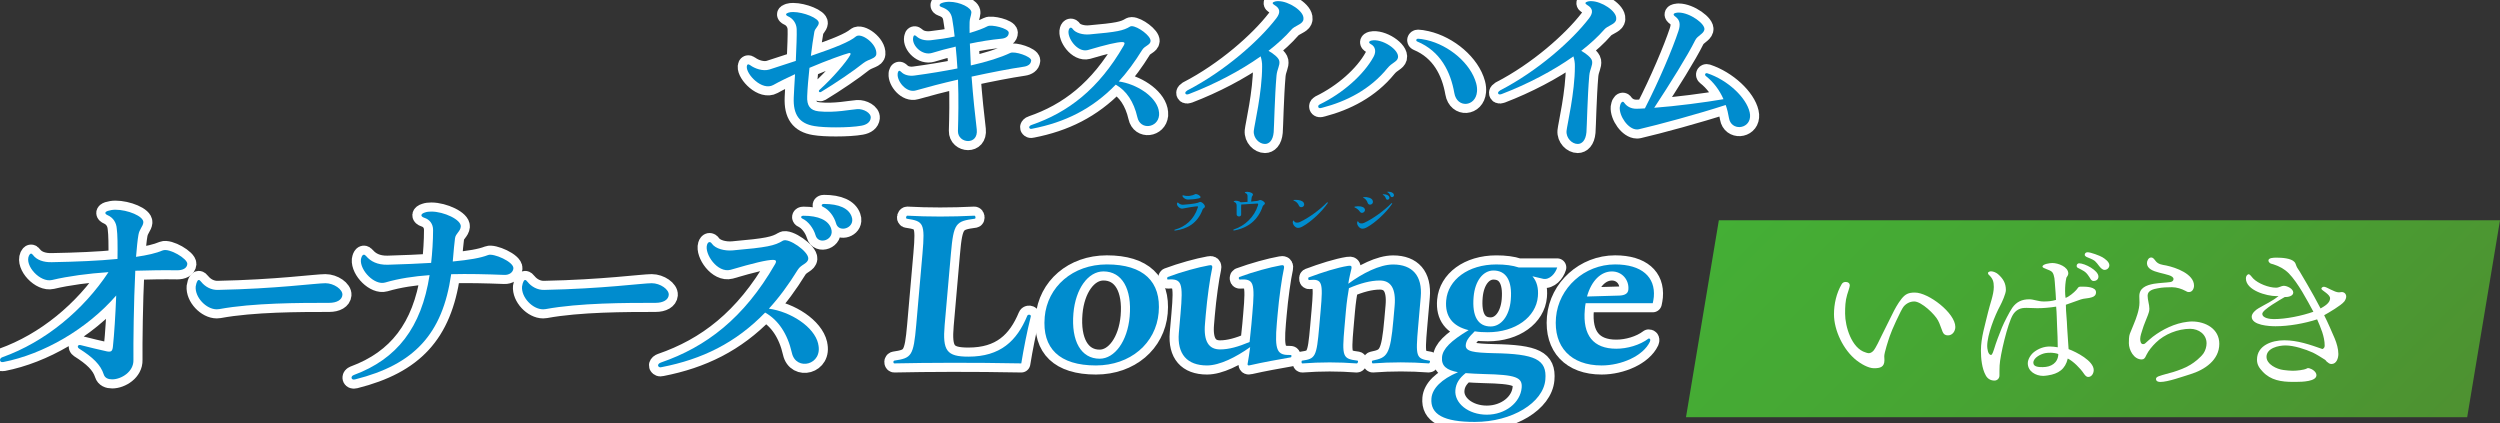 <?xml version="1.0" encoding="UTF-8"?>
<svg id="_レイヤー_1" data-name="レイヤー_1" xmlns="http://www.w3.org/2000/svg" xmlns:xlink="http://www.w3.org/1999/xlink" version="1.1" viewBox="0 0 780 132">
  <rect x="0" y="0" width="780" height="132" fill="#333333" stroke="none"/>
  <!-- Generator: Adobe Illustrator 29.7.1, SVG Export Plug-In . SVG Version: 2.1.1 Build 8)  -->
  <defs>
    <style>
      .st0 {
        fill: #008cce;
      }

      .st1 {
        fill: #fff;
      }

      .st2 {
        fill: none;
        stroke: #fff;
        stroke-linecap: round;
        stroke-linejoin: round;
        stroke-width: 5.67px;
      }

      .st3 {
        fill: url(#_名称未設定グラデーション_67);
      }
    </style>
    <linearGradient id="_名称未設定グラデーション_67" data-name="名称未設定グラデーション 67" x1="579.29" y1="25.71" x2="726.75" y2="173.17" gradientUnits="userSpaceOnUse">
      <stop offset="0" stop-color="#44af35"/>
      <stop offset=".44" stop-color="#47a433"/>
      <stop offset="1" stop-color="#4e9131"/>
    </linearGradient>
  </defs>
  <polygon class="st3" points="769.76 130.16 526.03 130.16 536.28 68.72 780 68.72 769.76 130.16"/>
  <g>
    <g>
      <path class="st2" d="M271.67,36.77c-.12,1.34-1.27,2.16-2.92,2.45-1.89.35-4.91.52-7.92.52-2.58,0-5.1-.12-6.75-.41-4.68-.76-6.66-3.55-6.43-8.91.09-1.69.2-4.37.4-7.28-2.38,1.11-4.7,2.21-6.79,3.38-3.47,1.92-8.48-3.32-8.26-5.77.06-.7.44-.87,1.06-.41,1.41,1.05,3.97,1.98,6.01,1.34l8.22-2.68c.18-4.14.35-8.16.27-9.96-.08-1.81-1.21-3.32-2.72-3.96-.86-.41-.76-.87.22-1.16.37-.12.86-.17,1.4-.17,3.18,0,8.12,1.92,7.99,3.44-.09,1.05-1.16,1.63-1.38,2.74-.36,2.1-.77,4.72-1.08,7.51,7.68-2.62,12.16-4.43,14.05-6.06,1.62-1.34,6.65,2.27,6.37,5.47-.13,1.52-2.29,1.46-4.09,2.86-2.78,2.27-8.72,6.29-13.16,8.97-.51.29-.94-.23-.48-.64,4.1-3.67,8.46-8.8,9.6-10.9.22-.47.06-.7-.43-.58-1.41.35-6.56,2.16-12.3,4.6-.34,3.2-.62,6.35-.71,8.86-.14,2.91.87,4.43,3.61,4.72,4.94.52,10.08-.58,12.02-.7,1.93-.12,4.34,1.17,4.2,2.74Z"/>
      <path class="st2" d="M321.7,19.01c-.09.99-.98,1.63-2.32,1.81-4.38.64-10.31,1.8-16.25,3.09.47,6.29,1.1,12.18,1.62,16.49.26,2.51-1.16,3.61-2.72,3.61s-3.2-1.16-3.15-3.15c.12-4.14.25-9.73.02-16.02-4.84,1.11-9.51,2.33-13.15,3.38-2.96.87-5.88-2.85-5.68-5.12l.03-.35c.19-.76.56-.87,1.1-.29.88.93,2.47,1.34,4.11,1.11,4.8-.64,9.32-1.4,13.41-2.21-.11-2.22-.33-4.49-.55-6.82-2.76.64-5.28,1.34-7.38,1.98-3.08.93-6.34-2.33-5.89-4.78.13-.81.5-.93,1.11-.35,1,.93,2.59,1.34,4.41,1.16,2.55-.29,5.1-.64,7.43-1.16-.2-1.87-.45-3.73-.77-5.59-.36-2.04-1.54-2.97-3.35-3.61-.81-.29-.76-.87.05-1.22.75-.29,1.54-.41,2.38-.41,3.3,0,7.05,1.86,6.91,3.38-.09,1.05-.52,1.8-.55,2.91-.04,1.11-.02,2.27,0,3.44,2.34-.7,4.27-1.4,5.59-2.1,1.2-.64,6.55.64,6.62,1.98.02,1.17-.94,1.81-2.39,1.92-3.03.29-6.44.82-9.74,1.52l.3,6.81c5.15-1.16,9.35-2.5,12.3-3.9,1.32-.64,6.52,1.05,6.53,2.33l-.02.17Z"/>
      <path class="st2" d="M361.63,35.96c-.35,3.96-5.88,4.78-6.78.58-1.09-4.78-3.42-8.27-6.74-10.13-7.4,7.63-15.87,11.77-26.07,13.75-.19.06-.25.06-.37.06-.24,0-.58-.23-.56-.47v-.12c.03-.18.3-.52.73-.64,11.34-3.9,20.92-11.13,28.79-24.82.43-.76.21-1.05-.51-1.05-1.56,0-5,.81-10.73,2.5-3.32.87-6.62-4.02-5.94-6.29.26-.87.86-.87,1.23-.29.91,1.28,3.2,1.87,5.26,1.69,8.66-.76,10.55-1.17,12.65-2.45.13-.06.31-.12.49-.12,1.86,0,6.04,3.03,5.9,4.66-.11,1.28-1.8,1.4-2.65,2.8-2.31,3.73-4.7,6.99-7.28,9.79,5.46.76,11.44,4.54,12.44,8.86.12.64.2,1.16.15,1.69Z"/>
      <path class="st2" d="M398.87.36c3.18,0,8.02,3.09,7.81,5.48v.12c-.02.17-.04.35-.12.52-.53,1.22-2.66,1.57-3.67,2.8-1.87,2.15-4.29,4.37-7.12,6.58,1.43.81,3.18,2.1,3.38,3.2.24,1.4-.69,2.45-.88,4.54-.57,6.53-.74,15.96-.88,17.65-.23,2.62-1.46,3.67-2.72,3.67-1.8,0-3.68-1.86-3.49-4.08.15-1.69,2.62-12.06,2.6-20.1.04-1.11-.17-2.21-.45-3.15-6.34,4.49-14.34,8.68-22.42,11.77-.75.29-1.14,0-1.1-.41.02-.23.29-.52.67-.76,11.64-6,22.38-15.49,27.74-22.49,1.42-1.86,1.12-3.15-.6-4.13-.8-.47-.7-.87.22-1.11.31-.06.67-.12,1.03-.12Z"/>
      <path class="st2" d="M411.28,33.16c.02-.23.16-.41.47-.58,7.21-3.49,13.73-9.26,16.8-14.85.93-1.69.52-3.26-.86-3.96-.74-.41-.7-.87.16-1.11,3.25-.76,8.94,2.91,8.3,5.42-.35,1.28-1.8,1.4-3.28,3.2-5.45,6.7-12.86,10.37-20.18,12.29-.61.17-.73.17-.86.17-.36,0-.58-.23-.55-.58ZM442.18,12.95c-.52-.23-.34-.87.26-.87.48,0,1.67.17,2.67.41,7.06,1.63,13.78,7.34,15.46,13.51.27.99.32,1.87.25,2.62-.41,4.72-6.23,5.24-7.07.41-1.16-6.64-4.32-13.05-11.57-16.08Z"/>
      <path class="st2" d="M496.45.36c3.18,0,8.02,3.09,7.81,5.48v.12c-.02.17-.04.35-.12.52-.53,1.22-2.66,1.57-3.67,2.8-1.87,2.15-4.29,4.37-7.12,6.58,1.43.81,3.18,2.1,3.38,3.2.24,1.4-.69,2.45-.88,4.54-.57,6.53-.74,15.96-.88,17.65-.23,2.62-1.46,3.67-2.72,3.67-1.8,0-3.68-1.86-3.49-4.08.15-1.69,2.62-12.06,2.6-20.1.04-1.11-.17-2.21-.45-3.15-6.34,4.49-14.34,8.68-22.42,11.77-.74.29-1.14,0-1.1-.41.02-.23.29-.52.67-.76,11.64-6,22.38-15.49,27.74-22.49,1.42-1.86,1.12-3.15-.6-4.13-.8-.47-.7-.87.22-1.11.31-.06.67-.12,1.03-.12Z"/>
      <path class="st2" d="M505.38,33.4c.04-.41.2-.87.27-1.05.37-.76.85-.76,1.16-.23.64.93,1.94,1.87,3.87,1.81.78,0,1.63-.06,2.53-.12,4.34-8.45,8.66-18.64,10.46-24.12.65-1.98.54-3.38-.93-4.49-.85-.58-.75-1.05.34-1.22.19-.06.43-.06.67-.06,3.48,0,8.52,3.61,8,5.42-.36,1.34-2.14,1.75-2.87,3.26-2.27,4.6-7.86,13.57-12.77,21.03,6.96-.52,15.83-1.69,21.62-2.68-1.25-2.85-3.08-5.3-5.5-7.22-.51-.41-.15-1.05.44-.87,6.36,2.1,12.19,7.57,13.23,12.18.13.52.15,1.05.11,1.51-.34,3.84-5.9,4.31-6.57.29-.24-1.4-.54-2.74-1.02-4.08-8.6,2.8-20.84,6.12-27.1,7.57-.25.06-.37.06-.61.06-2.7,0-5.58-4.19-5.34-6.99Z"/>
    </g>
    <g>
      <path class="st0" d="M271.67,36.77c-.12,1.34-1.27,2.16-2.92,2.45-1.89.35-4.91.52-7.92.52-2.58,0-5.1-.12-6.75-.41-4.68-.76-6.66-3.55-6.43-8.91.09-1.69.2-4.37.4-7.28-2.38,1.11-4.7,2.21-6.79,3.38-3.47,1.92-8.48-3.32-8.26-5.77.06-.7.44-.87,1.06-.41,1.41,1.05,3.97,1.98,6.01,1.34l8.22-2.68c.18-4.14.35-8.16.27-9.96-.08-1.81-1.21-3.32-2.72-3.96-.86-.41-.76-.87.22-1.16.37-.12.86-.17,1.4-.17,3.18,0,8.12,1.92,7.99,3.44-.09,1.05-1.16,1.63-1.38,2.74-.36,2.1-.77,4.72-1.08,7.51,7.68-2.62,12.16-4.43,14.05-6.06,1.62-1.34,6.65,2.27,6.37,5.47-.13,1.52-2.29,1.46-4.09,2.86-2.78,2.27-8.72,6.29-13.16,8.97-.51.29-.94-.23-.48-.64,4.1-3.67,8.46-8.8,9.6-10.9.22-.47.06-.7-.43-.58-1.41.35-6.56,2.16-12.3,4.6-.34,3.2-.62,6.35-.71,8.86-.14,2.91.87,4.43,3.61,4.72,4.94.52,10.08-.58,12.02-.7,1.93-.12,4.34,1.17,4.2,2.74Z"/>
      <path class="st0" d="M321.7,19.01c-.09.99-.98,1.63-2.32,1.81-4.38.64-10.31,1.8-16.25,3.09.47,6.29,1.1,12.18,1.62,16.49.26,2.51-1.16,3.61-2.72,3.61s-3.2-1.16-3.15-3.15c.12-4.14.25-9.73.02-16.02-4.84,1.11-9.51,2.33-13.15,3.38-2.96.87-5.88-2.85-5.68-5.12l.03-.35c.19-.76.56-.87,1.1-.29.88.93,2.47,1.34,4.11,1.11,4.8-.64,9.32-1.4,13.41-2.21-.11-2.22-.33-4.49-.55-6.82-2.76.64-5.28,1.34-7.38,1.98-3.08.93-6.34-2.33-5.89-4.78.13-.81.5-.93,1.11-.35,1,.93,2.59,1.34,4.41,1.16,2.55-.29,5.1-.64,7.43-1.16-.2-1.87-.45-3.73-.77-5.59-.36-2.04-1.54-2.97-3.35-3.61-.81-.29-.76-.87.05-1.22.75-.29,1.54-.41,2.38-.41,3.3,0,7.05,1.86,6.91,3.38-.09,1.05-.52,1.8-.55,2.91-.04,1.11-.02,2.27,0,3.44,2.34-.7,4.27-1.4,5.59-2.1,1.2-.64,6.55.64,6.62,1.98.02,1.17-.94,1.81-2.39,1.92-3.03.29-6.44.82-9.74,1.52l.3,6.81c5.15-1.16,9.35-2.5,12.3-3.9,1.32-.64,6.52,1.05,6.53,2.33l-.02.17Z"/>
      <path class="st0" d="M361.63,35.96c-.35,3.96-5.88,4.78-6.78.58-1.09-4.78-3.42-8.27-6.74-10.13-7.4,7.63-15.87,11.77-26.07,13.75-.19.06-.25.06-.37.06-.24,0-.58-.23-.56-.47v-.12c.03-.18.3-.52.73-.64,11.34-3.9,20.92-11.13,28.79-24.82.43-.76.21-1.05-.51-1.05-1.56,0-5,.81-10.73,2.5-3.32.87-6.62-4.02-5.94-6.29.26-.87.86-.87,1.23-.29.91,1.28,3.2,1.87,5.26,1.69,8.66-.76,10.55-1.17,12.65-2.45.13-.06.31-.12.49-.12,1.86,0,6.04,3.03,5.9,4.66-.11,1.28-1.8,1.4-2.65,2.8-2.31,3.73-4.7,6.99-7.28,9.79,5.46.76,11.44,4.54,12.44,8.86.12.64.2,1.16.15,1.69Z"/>
      <path class="st0" d="M398.87.36c3.18,0,8.02,3.09,7.81,5.48v.12c-.02.17-.04.35-.12.52-.53,1.22-2.66,1.57-3.67,2.8-1.87,2.15-4.29,4.37-7.12,6.58,1.43.81,3.18,2.1,3.38,3.2.24,1.4-.69,2.45-.88,4.54-.57,6.53-.74,15.96-.88,17.65-.23,2.62-1.46,3.67-2.72,3.67-1.8,0-3.68-1.86-3.49-4.08.15-1.69,2.62-12.06,2.6-20.1.04-1.11-.17-2.21-.45-3.15-6.34,4.49-14.34,8.68-22.42,11.77-.75.29-1.14,0-1.1-.41.02-.23.29-.52.67-.76,11.64-6,22.38-15.49,27.74-22.49,1.42-1.86,1.12-3.15-.6-4.13-.8-.47-.7-.87.22-1.11.31-.06.67-.12,1.03-.12Z"/>
      <path class="st0" d="M411.28,33.16c.02-.23.16-.41.47-.58,7.21-3.49,13.73-9.26,16.8-14.85.93-1.69.52-3.26-.86-3.96-.74-.41-.7-.87.16-1.11,3.25-.76,8.94,2.91,8.3,5.42-.35,1.28-1.8,1.4-3.28,3.2-5.45,6.7-12.86,10.37-20.18,12.29-.61.17-.73.17-.86.17-.36,0-.58-.23-.55-.58ZM442.18,12.95c-.52-.23-.34-.87.26-.87.48,0,1.67.17,2.67.41,7.06,1.63,13.78,7.34,15.46,13.51.27.99.32,1.87.25,2.62-.41,4.72-6.23,5.24-7.07.41-1.16-6.64-4.32-13.05-11.57-16.08Z"/>
      <path class="st0" d="M496.45.36c3.18,0,8.02,3.09,7.81,5.48v.12c-.02.17-.04.35-.12.52-.53,1.22-2.66,1.57-3.67,2.8-1.87,2.15-4.29,4.37-7.12,6.58,1.43.81,3.18,2.1,3.38,3.2.24,1.4-.69,2.45-.88,4.54-.57,6.53-.74,15.96-.88,17.65-.23,2.62-1.46,3.67-2.72,3.67-1.8,0-3.68-1.86-3.49-4.08.15-1.69,2.62-12.06,2.6-20.1.04-1.11-.17-2.21-.45-3.15-6.34,4.49-14.34,8.68-22.42,11.77-.74.29-1.14,0-1.1-.41.02-.23.29-.52.67-.76,11.64-6,22.38-15.49,27.74-22.49,1.42-1.86,1.12-3.15-.6-4.13-.8-.47-.7-.87.22-1.11.31-.06.67-.12,1.03-.12Z"/>
      <path class="st0" d="M505.38,33.4c.04-.41.2-.87.27-1.05.37-.76.85-.76,1.16-.23.64.93,1.94,1.87,3.87,1.81.78,0,1.63-.06,2.53-.12,4.34-8.45,8.66-18.64,10.46-24.12.65-1.98.54-3.38-.93-4.49-.85-.58-.75-1.05.34-1.22.19-.06.43-.06.67-.06,3.48,0,8.52,3.61,8,5.42-.36,1.34-2.14,1.75-2.87,3.26-2.27,4.6-7.86,13.57-12.77,21.03,6.96-.52,15.83-1.69,21.62-2.68-1.25-2.85-3.08-5.3-5.5-7.22-.51-.41-.15-1.05.44-.87,6.36,2.1,12.19,7.57,13.23,12.18.13.52.15,1.05.11,1.51-.34,3.84-5.9,4.31-6.57.29-.24-1.4-.54-2.74-1.02-4.08-8.6,2.8-20.84,6.12-27.1,7.57-.25.06-.37.06-.61.06-2.7,0-5.58-4.19-5.34-6.99Z"/>
    </g>
  </g>
  <g>
    <g>
      <path class="st2" d="M58.44,82.38c-.12,1.37-1.51,1.95-3.14,1.95-4.23-.07-8.62,0-13.09.14-.49,9.88-.63,22.5-.58,27.83.13,3.68-3.8,6.06-6.63,6.06-1.26,0-2.27-.43-2.62-1.51-.99-3.1-3.47-5.41-7.69-8.08-.77-.51-.4-1.37.54-1.08,2.25.58,6.11,1.52,8.16,1.95,1.25.22,1.71,0,1.85-1.59.4-3.75.78-9.73,1.02-15.86-9.09,10.46-22.64,18.32-35.27,20.77-.68.14-1.02-.22-.98-.72.03-.29.28-.65.74-.79,13.35-4.76,25.3-14.71,33.1-26.54-6.36.43-12.45,1.23-17.61,2.45-3.72.87-8.6-4.47-7.22-7.57.37-.79.82-.87,1.28-.22,1.13,1.51,3.22,2.31,5.9,2.23,7.6-.14,14.61-.43,20.46-1.01.07-4.25.01-7.79-.22-9.37-.12-2.02-1.18-3.53-2.82-4.26-1-.43-1.03-1.01.05-1.37.69-.21,1.52-.36,2.33-.36,3.79,0,8.89,2.02,8.72,3.97-.11,1.3-1.22,2.02-1.53,3.89-.29,1.59-.5,4.04-.75,6.85,3.54-.51,6.35-1.16,8.35-2.02,2-.79,7.8,2.6,7.65,4.25Z"/>
      <path class="st2" d="M68.4,96.44c-.45.07-.64.07-.76.07-3.29,0-6.88-3.75-6.58-7.14.02-.22.13-.72.21-.94.25-.72.47-1.08.73-1.08s.49.22.77.58c1.19,1.51,3.12,2.59,5.21,2.52,18.23-.36,30.7-2.09,33.55-2.09,2.65,0,5.45,1.95,5.3,3.68-.13,1.51-1.73,2.45-4.13,2.45-9.23,0-23.7,0-34.29,1.95Z"/>
      <path class="st2" d="M110.42,116.99c13.44-4.98,21.06-14.78,23.61-31.15-4.86.36-9.45,1.01-13.88,2.31-3.28.94-7.85-3.75-7.55-7.14.03-.29.13-.58.23-.86.37-.87.89-.87,1.43-.22,1.35,1.59,3.48,2.74,6.68,2.67,5.29-.14,9.77-.36,13.58-.58.34-3.03.61-6.99.6-10.24.02-1.95-1.12-3.32-2.71-3.82-1.3-.43-1.23-1.23.15-1.66.61-.22,1.29-.29,2.03-.29,3.87,0,9.37,2.52,9.18,4.69-.13,1.51-1.6,2.16-1.8,3.61-.21,1.51-.4,3.68-.71,7.28,5.17-.51,8.64-1.08,11.03-2.02,1.62-.65,8.07,2.09,7.89,4.18-.11,1.23-1.3,2.09-2.85,2.02-5.7-.22-11.27-.36-16.56-.22-2.68,18.75-11.61,28.2-29.93,32.81-.3.07-.38.07-.45.07-.89,0-1.02-1.08.05-1.44Z"/>
      <path class="st2" d="M170.22,96.44c-.45.07-.64.07-.76.07-3.29,0-6.88-3.75-6.58-7.14.02-.22.13-.72.21-.94.25-.72.47-1.08.73-1.08s.49.22.77.58c1.19,1.51,3.12,2.59,5.21,2.52,18.23-.36,30.7-2.09,33.55-2.09,2.65,0,5.45,1.95,5.3,3.68-.13,1.51-1.73,2.45-4.13,2.45-9.23,0-23.7,0-34.29,1.95Z"/>
      <path class="st2" d="M255.26,107.26c1.65,6.63-6.93,8.65-8.2,2.81-1.34-5.91-4.23-10.24-8.34-12.55-9.15,9.45-19.64,14.57-32.26,17.02-.3.07-.38.07-.45.07-.3,0-.72-.29-.69-.58v-.14c.12-.36.36-.58.9-.79,14.02-4.83,25.88-13.77,35.62-30.72.53-.94.26-1.3-.63-1.3-1.93,0-6.18,1.01-13.28,3.1-4.11,1.08-8.19-4.98-7.34-7.79.32-1.08,1.06-1.08,1.52-.36,1.13,1.59,3.96,2.31,6.51,2.09,10.71-.94,13.06-1.44,15.65-3.03,1.65-1.01,8.1,3.39,7.91,5.63-.14,1.59-2.23,1.73-3.28,3.46-2.86,4.62-5.81,8.65-9.01,12.12,6.76.94,14.15,5.62,15.39,10.96ZM259.3,71.28c1.25,3.53-3.96,5.34-4.86,2.09-.63-2.16-2.3-4.33-4.01-5.12-.72-.29-.59-.94.23-.94,4.68,0,7.76,1.37,8.65,3.97ZM265.9,68.9c-.23,2.6-4.32,3.53-5.05.79-.62-2.24-2.3-4.33-4.01-5.12-.72-.29-.59-.94.23-.94,4.68,0,7.76,1.37,8.65,3.97.18.5.22.86.18,1.3Z"/>
      <path class="st2" d="M321.62,98.67c0,.07-.01.15-.13.58-.99,3.91-2.13,9.64-2.85,14.13-15.28-.29-29.05-.22-39.62,0-.16,0-.3-.22-.28-.51.01-.15.11-.29.27-.36,5.38-.8,6-1.38,6.85-11.09l1.95-22.25c.84-9.64.32-10.15-4.92-10.94-.16-.07-.22-.22-.2-.43.02-.22.21-.51.37-.51,6.57.36,13.82.36,20.94,0,.4,0,.49.87.16.94-5.95.8-6.64,1.3-7.48,10.94l-1.95,22.25c-.7,8.04.67,9.85,7.43,9.85,9.91,0,15.08-4.85,18.35-12.75.2-.51,1.16-.43,1.11.15Z"/>
      <path class="st2" d="M325.94,98.95c.83-9.49,8.77-16.45,19.4-16.45,11.44,0,17.01,5.36,16.16,15.07-.84,9.57-8.85,16.45-19.56,16.45-11.44,0-16.84-5.36-15.99-15.07ZM352.46,98.74c.75-8.62-2.39-14.06-8.19-14.06-4.75,0-8.69,5.36-9.36,13.04-.76,8.7,2.38,14.2,8.18,14.2,4.67,0,8.69-5.43,9.37-13.19Z"/>
      <path class="st2" d="M402.92,111.13c-.01.15-.03.29-.19.36-4.09.72-8.59,1.52-12.7,2.46-.25.07-.33.07-.41.07-.32,0-.46-.22-.34-.65.27-1.3.55-3.48.77-5.07-4.38,3.12-9.52,5.72-13.47,5.72-6.2,0-9.35-3.55-8.78-10.15l.52-5.94c.86-9.78.4-11.01-3.97-10.72-.16,0-.22-.22-.2-.43.01-.15.11-.29.19-.36,4.25-1.6,9.53-3.04,12.8-3.62.41-.07.49-.07.57-.07.48,0,.61.36.47,1.01-.66,2.97-1.54,9.27-1.97,14.27l-.26,3.04c-.48,5.51,1.23,7.97,4.7,7.97,2.82,0,5.79-.87,9.22-2.32l.56-5.43.29-3.33c.86-9.78.48-11.01-3.89-10.72-.4,0-.43-.65-.17-.8,4.33-1.6,9.61-3.04,12.88-3.62.41-.07.49-.07.57-.07.4,0,.62.29.48,1.01-.66,2.97-1.54,9.27-1.97,14.27l-.24,2.68c-.79,8.99.16,10.15,4.27,10.07.24,0,.31.15.29.36Z"/>
      <path class="st2" d="M446.16,112.87c-.02.22-.2.51-.37.51-5.68-.43-11.8-.43-17.47,0-.32,0-.42-.8-.09-.87,4.59-.94,5.54-1.67,6.52-12.82l.37-4.2c.49-5.58-1.24-7.97-4.62-7.97-2.9,0-6.12.87-9.63,2.39-.31,1.74-.7,4.28-.94,7.03l-.44,5c-.82,9.42-.63,10,4.07,10.58.32.07.08.87-.24.87-5.6-.43-11.32-.43-16.99,0-.32,0-.33-.8-.08-.87,4.16-.58,4.53-1.16,5.35-10.58l.44-5c.78-8.91.55-10-3.59-9.57-.24,0-.3-.29-.28-.51.01-.15.02-.22.11-.29,4.25-1.6,9.05-3.12,12.32-3.62.98-.15,1.2.07,1.05.87-.26,1.16-.75,3.04-.98,4.71,4.39-3.26,9.79-6.01,13.98-6.01,6.04,0,9.19,3.55,8.62,10.14l-.81,9.28c-.82,9.42-.63,9.93,3.5,10.58.16,0,.22.22.21.36Z"/>
      <path class="st2" d="M482.15,118.45c-.63,7.17-10.34,13.19-22.01,13.19-9.66,0-13.97-2.32-13.53-7.39.27-3.04,3.1-5.94,8.28-8.12-3.49-.65-5.23-1.88-4.98-4.71.22-2.54,2.7-5.07,8.3-8.41-5.05-1.23-7.43-4.35-7-9.27.56-6.45,6.86-11.23,15.64-11.23,2.74,0,5.05.29,7,.94h12c-.57,1.88-2.36,3.91-4.34,3.55l-3.39-.8c1.39,1.6,1.93,3.7,1.7,6.3-.56,6.45-7.02,11.16-15.63,11.16-1.45,0-2.81-.07-4.08-.29-2.02,1.96-2.68,3.04-2.79,4.28-.18,2.03,2.45,2.39,8.72,2.54,12.95.22,16.66,1.96,16.11,8.26ZM474.76,120.98c.29-3.26-1.82-4.06-11.79-4.28-2.17-.07-4.01-.15-5.69-.29-1.99,1.59-3.02,3.19-3.2,5.29-.36,4.06,4,7.68,9.8,7.68s10.48-3.77,10.88-8.4ZM459.77,92.58c-.55,6.23,1.44,9.28,5.31,9.28,3.22,0,5.84-3.19,6.28-8.26.54-6.16-1.53-9.2-5.4-9.2-3.22,0-5.75,3.19-6.19,8.19Z"/>
      <path class="st2" d="M514.88,106.2c0,.07-.01.15-.12.43-2.08,4.42-8.86,7.39-15.06,7.39-9.58,0-15.04-5.8-14.23-15,.81-9.2,8.86-16.52,18.44-16.52,8.3,0,12.62,3.91,12.08,10.14-.06.65-.19,1.3-.33,1.96h-20.94c-.14.65-.2,1.3-.26,2.03-.7,7.97,2.64,12.17,9.81,12.17,3.38,0,7.34-1.09,10.11-3.19.32,0,.55.14.51.58ZM495.14,92.51l10.09-.29c1.86-.07,2.72-.72,2.82-1.88.26-2.97-1.92-5.65-5.14-5.65-3.38,0-6.37,2.83-7.77,7.82Z"/>
    </g>
    <g>
      <path class="st0" d="M58.44,82.38c-.12,1.37-1.51,1.95-3.14,1.95-4.23-.07-8.62,0-13.09.14-.49,9.88-.63,22.5-.58,27.83.13,3.68-3.8,6.06-6.63,6.06-1.26,0-2.27-.43-2.62-1.51-.99-3.1-3.47-5.41-7.69-8.08-.77-.51-.4-1.37.54-1.08,2.25.58,6.11,1.52,8.16,1.95,1.25.22,1.71,0,1.85-1.59.4-3.75.78-9.73,1.02-15.86-9.09,10.46-22.64,18.32-35.27,20.77-.68.14-1.02-.22-.98-.72.03-.29.28-.65.74-.79,13.35-4.76,25.3-14.71,33.1-26.54-6.36.43-12.45,1.23-17.61,2.45-3.72.87-8.6-4.47-7.22-7.57.37-.79.82-.87,1.28-.22,1.13,1.51,3.22,2.31,5.9,2.23,7.6-.14,14.61-.43,20.46-1.01.07-4.25.01-7.79-.22-9.37-.12-2.02-1.18-3.53-2.82-4.26-1-.43-1.03-1.01.05-1.37.69-.21,1.52-.36,2.33-.36,3.79,0,8.89,2.02,8.72,3.97-.11,1.3-1.22,2.02-1.53,3.89-.29,1.59-.5,4.04-.75,6.85,3.54-.51,6.35-1.16,8.35-2.02,2-.79,7.8,2.6,7.65,4.25Z"/>
      <path class="st0" d="M68.4,96.44c-.45.07-.64.07-.76.07-3.29,0-6.88-3.75-6.58-7.14.02-.22.13-.72.21-.94.25-.72.47-1.08.73-1.08s.49.22.77.58c1.19,1.51,3.12,2.59,5.21,2.52,18.23-.36,30.7-2.09,33.55-2.09,2.65,0,5.45,1.95,5.3,3.68-.13,1.51-1.73,2.45-4.13,2.45-9.23,0-23.7,0-34.29,1.95Z"/>
      <path class="st0" d="M110.42,116.99c13.44-4.98,21.06-14.78,23.61-31.15-4.86.36-9.45,1.01-13.88,2.31-3.28.94-7.85-3.75-7.55-7.14.03-.29.13-.58.23-.86.37-.87.89-.87,1.43-.22,1.35,1.59,3.48,2.74,6.68,2.67,5.29-.14,9.77-.36,13.58-.58.34-3.03.61-6.99.6-10.24.02-1.95-1.12-3.32-2.71-3.82-1.3-.43-1.23-1.23.15-1.66.61-.22,1.29-.29,2.03-.29,3.87,0,9.37,2.52,9.18,4.69-.13,1.51-1.6,2.16-1.8,3.61-.21,1.51-.4,3.68-.71,7.28,5.17-.51,8.64-1.08,11.03-2.02,1.62-.65,8.07,2.09,7.89,4.18-.11,1.23-1.3,2.09-2.85,2.02-5.7-.22-11.27-.36-16.56-.22-2.68,18.75-11.61,28.2-29.93,32.81-.3.07-.38.07-.45.07-.89,0-1.02-1.08.05-1.44Z"/>
      <path class="st0" d="M170.22,96.44c-.45.07-.64.07-.76.07-3.29,0-6.88-3.75-6.58-7.14.02-.22.13-.72.21-.94.25-.72.47-1.08.73-1.08s.49.22.77.58c1.19,1.51,3.12,2.59,5.21,2.52,18.23-.36,30.7-2.09,33.55-2.09,2.65,0,5.45,1.95,5.3,3.68-.13,1.51-1.73,2.45-4.13,2.45-9.23,0-23.7,0-34.29,1.95Z"/>
      <path class="st0" d="M255.26,107.26c1.65,6.63-6.93,8.65-8.2,2.81-1.34-5.91-4.23-10.24-8.34-12.55-9.15,9.45-19.64,14.57-32.26,17.02-.3.07-.38.07-.45.07-.3,0-.72-.29-.69-.58v-.14c.12-.36.36-.58.9-.79,14.02-4.83,25.88-13.77,35.62-30.72.53-.94.26-1.3-.63-1.3-1.93,0-6.18,1.01-13.28,3.1-4.11,1.08-8.19-4.98-7.34-7.79.32-1.08,1.06-1.08,1.52-.36,1.13,1.59,3.96,2.31,6.51,2.09,10.71-.94,13.06-1.44,15.65-3.03,1.65-1.01,8.1,3.39,7.91,5.63-.14,1.59-2.23,1.73-3.28,3.46-2.86,4.62-5.81,8.65-9.01,12.12,6.76.94,14.15,5.62,15.39,10.96ZM259.3,71.28c1.25,3.53-3.96,5.34-4.86,2.09-.63-2.16-2.3-4.33-4.01-5.12-.72-.29-.59-.94.23-.94,4.68,0,7.76,1.37,8.65,3.97ZM265.9,68.9c-.23,2.6-4.32,3.53-5.05.79-.62-2.24-2.3-4.33-4.01-5.12-.72-.29-.59-.94.23-.94,4.68,0,7.76,1.37,8.65,3.97.18.5.22.86.18,1.3Z"/>
      <path class="st0" d="M321.62,98.67c0,.07-.01.15-.13.58-.99,3.91-2.13,9.64-2.85,14.13-15.28-.29-29.05-.22-39.62,0-.16,0-.3-.22-.28-.51.01-.15.11-.29.27-.36,5.38-.8,6-1.38,6.85-11.09l1.95-22.25c.84-9.64.32-10.15-4.92-10.94-.16-.07-.22-.22-.2-.43.02-.22.21-.51.37-.51,6.57.36,13.82.36,20.94,0,.4,0,.49.87.16.94-5.95.8-6.64,1.3-7.48,10.94l-1.95,22.25c-.7,8.04.67,9.85,7.43,9.85,9.91,0,15.08-4.85,18.35-12.75.2-.51,1.16-.43,1.11.15Z"/>
      <path class="st0" d="M325.94,98.95c.83-9.49,8.77-16.45,19.4-16.45,11.44,0,17.01,5.36,16.16,15.07-.84,9.57-8.85,16.45-19.56,16.45-11.44,0-16.84-5.36-15.99-15.07ZM352.46,98.74c.75-8.62-2.39-14.06-8.19-14.06-4.75,0-8.69,5.36-9.36,13.04-.76,8.7,2.38,14.2,8.18,14.2,4.67,0,8.69-5.43,9.37-13.19Z"/>
      <path class="st0" d="M402.92,111.13c-.01.15-.03.29-.19.36-4.09.72-8.59,1.52-12.7,2.46-.25.07-.33.07-.41.07-.32,0-.46-.22-.34-.65.27-1.3.55-3.48.77-5.07-4.38,3.12-9.52,5.72-13.47,5.72-6.2,0-9.35-3.55-8.78-10.15l.52-5.94c.86-9.78.4-11.01-3.97-10.72-.16,0-.22-.22-.2-.43.01-.15.11-.29.19-.36,4.25-1.6,9.53-3.04,12.8-3.62.41-.07.49-.07.57-.07.48,0,.61.36.47,1.01-.66,2.97-1.54,9.27-1.97,14.27l-.26,3.04c-.48,5.51,1.23,7.97,4.7,7.97,2.82,0,5.79-.87,9.22-2.32l.56-5.43.29-3.33c.86-9.78.48-11.01-3.89-10.72-.4,0-.43-.65-.17-.8,4.33-1.6,9.61-3.04,12.88-3.62.41-.07.49-.07.57-.07.4,0,.62.29.48,1.01-.66,2.97-1.54,9.27-1.97,14.27l-.24,2.68c-.79,8.99.16,10.15,4.27,10.07.24,0,.31.15.29.36Z"/>
      <path class="st0" d="M446.16,112.87c-.02.22-.2.51-.37.51-5.68-.43-11.8-.43-17.47,0-.32,0-.42-.8-.09-.87,4.59-.94,5.54-1.67,6.52-12.82l.37-4.2c.49-5.58-1.24-7.97-4.62-7.97-2.9,0-6.12.87-9.63,2.39-.31,1.74-.7,4.28-.94,7.03l-.44,5c-.82,9.42-.63,10,4.07,10.58.32.07.08.87-.24.87-5.6-.43-11.32-.43-16.99,0-.32,0-.33-.8-.08-.87,4.16-.58,4.53-1.16,5.35-10.58l.44-5c.78-8.91.55-10-3.59-9.57-.24,0-.3-.29-.28-.51.01-.15.02-.22.11-.29,4.25-1.6,9.05-3.12,12.32-3.62.98-.15,1.2.07,1.05.87-.26,1.16-.75,3.04-.98,4.71,4.39-3.26,9.79-6.01,13.98-6.01,6.04,0,9.19,3.55,8.62,10.14l-.81,9.28c-.82,9.42-.63,9.93,3.5,10.58.16,0,.22.22.21.36Z"/>
      <path class="st0" d="M482.15,118.45c-.63,7.17-10.34,13.19-22.01,13.19-9.66,0-13.97-2.32-13.53-7.39.27-3.04,3.1-5.94,8.28-8.12-3.49-.65-5.23-1.88-4.98-4.71.22-2.54,2.7-5.07,8.3-8.41-5.05-1.23-7.43-4.35-7-9.27.56-6.45,6.86-11.23,15.64-11.23,2.74,0,5.05.29,7,.94h12c-.57,1.88-2.36,3.91-4.34,3.55l-3.39-.8c1.39,1.6,1.93,3.7,1.7,6.3-.56,6.45-7.02,11.16-15.63,11.16-1.45,0-2.81-.07-4.08-.29-2.02,1.96-2.68,3.04-2.79,4.28-.18,2.03,2.45,2.39,8.72,2.54,12.95.22,16.66,1.96,16.11,8.26ZM474.76,120.98c.29-3.26-1.82-4.06-11.79-4.28-2.17-.07-4.01-.15-5.69-.29-1.99,1.59-3.02,3.19-3.2,5.29-.36,4.06,4,7.68,9.8,7.68s10.48-3.77,10.88-8.4ZM459.77,92.58c-.55,6.23,1.44,9.28,5.31,9.28,3.22,0,5.84-3.19,6.28-8.26.54-6.16-1.53-9.2-5.4-9.2-3.22,0-5.75,3.19-6.19,8.19Z"/>
      <path class="st0" d="M514.88,106.2c0,.07-.01.15-.12.43-2.08,4.42-8.86,7.39-15.06,7.39-9.58,0-15.04-5.8-14.23-15,.81-9.2,8.86-16.52,18.44-16.52,8.3,0,12.62,3.91,12.08,10.14-.06.65-.19,1.3-.33,1.96h-20.94c-.14.65-.2,1.3-.26,2.03-.7,7.97,2.64,12.17,9.81,12.17,3.38,0,7.34-1.09,10.11-3.19.32,0,.55.14.51.58ZM495.14,92.51l10.09-.29c1.86-.07,2.72-.72,2.82-1.88.26-2.97-1.92-5.65-5.14-5.65-3.38,0-6.37,2.83-7.77,7.82Z"/>
    </g>
  </g>
  <g>
    <path class="st1" d="M607.75,104.64c-.86,0-1.36-.39-1.66-1.12-.5-1.17-.81-2.39-1.41-3.51-.96-1.9-5.18-5.95-7.44-5.95-1.31,0-2.51.63-3.32,1.61-.35.39-1.36,2.39-2.31,4.44-1.01,2.19-1.61,3.61-2.01,4.78-.4,1.12-1.71,5.17-1.71,6.24,0,.39.05.83.05,1.22,0,2.19-1.31,2.54-3.27,2.54-1.76,0-4.12-1.41-5.48-2.49-4.07-3.22-6.99-9.31-6.99-14.34,0-3.22.75-6.58,2.41-9.41.3-.49.7-.68,1.26-.68.75,0,1.26.39,1.26,1.12,0,.44-.65,2.29-.81,2.83-.6,2-.65,3.85-.65,5.95,0,3.95,2.01,10.82,6.39,12.09.3.1.65.24,1,.24.55,0,1.11-.39,1.46-.78.81-.98,1.96-3.51,2.56-4.73,1.06-2.19,2.21-4.39,3.27-6.58.8-1.66,1.76-3.41,2.92-4.88,1.21-1.51,2.21-1.95,4.17-1.95,4.27,0,12.62,6.39,12.62,10.73,0,1.27-.85,2.63-2.31,2.63Z"/>
    <path class="st1" d="M652.7,92.74c-1.06.39-2.56.34-3.47.68l-4.68,1.66c0,2.39.35,4.73.4,7.12l.45,6.73c2.41.88,7.84,3.66,7.84,6.53,0,.98-.6,2.15-1.71,2.15-.7,0-1.1-.68-1.46-1.17-1.01-1.51-3.22-3.75-4.93-4.58-.75,3.31-2.91,4.78-6.23,5.27-.45.05-.96.15-1.41.15-2.36,0-4.83-1.41-4.83-3.95,0-1.27.95-2.73,1.96-3.51,1.41-1.07,3.07-1.71,4.88-1.71.8,0,1.66.1,2.51.24,0-2.14-.1-4.29-.2-6.39-.1-2.05-.1-4.19-.3-6.29-2.16.34-4.17.49-5.88.49-1.11,0-2.21-.1-3.32-.1-1,0-1.76.05-2.66.54-.7.39-1.26.98-1.66,1.66-1.61,2.68-3.97,12.58-4.12,15.8-.05,1.02-.05,2.1-.05,3.12,0,.83-.65,1.56-1.56,1.56-1.21,0-2.16-.59-2.71-1.61-1.21-2.15-1.51-5.32-1.51-7.75,0-4.05,1.31-8,2.21-11.9.55-2.44,1.81-5.51,1.81-7.95,0-1.66-.3-2.63-1.56-3.8-.2-.15-.25-.29-.25-.54,0-.39.65-.54.96-.54.7,0,1.66.44,2.16.88,1.61,1.41,2.46,2.83,2.46,4.97,0,1.12-1.21,3.8-1.76,4.83-1.71,3.12-4.07,9.12-4.07,12.63,0,.63.2,2.78,1.21,2.78.4,0,.8-1.46.9-1.71.7-2.34,1.61-4.63,2.51-6.88.7-1.66,2.21-4.63,3.22-6.14,1.31-1.85,3.02-2.63,5.28-2.63,1.36,0,2.77.68,4.53.68,1.36,0,2.51-.1,3.82-.49-.05-1.51-.2-2.97-.3-4.44-.05-.78-.1-1.56-.2-2.34-.1-.59-.3-1.46-.7-1.9-.7-.78-3.02-1.12-3.02-1.71,0-.83,2.46-1.12,3.07-1.12,1.81,0,4.98,1.17,4.98,3.27,0,.44-.35.98-.6,1.32-.3,1.41-.4,2.73-.4,4.19,0,.68.05,1.41.15,2.1,1.06-.34,2.62-1.66,3.32-2.44.25-.24.4-.54.6-.78.3-.34.81-.29,1.26-.29,1.21,0,4.32.05,4.32,1.75,0,.88-.5,1.32-1.26,1.56ZM639.78,110.06c-.5,0-1.06,0-1.56.1-1.41.24-3.82,1.41-3.82,3.02,0,1.36,1.91,1.36,2.92,1.36,2.61,0,4.73-1.27,4.88-4-.2-.34-2.01-.49-2.41-.49ZM653.25,87.67c-.7,0-.91-.49-1.21-.98l-.4-.59c-.95-1.46-1.81-1.71-3.27-2.49-.3-.15-.45-.29-.45-.68s.3-.78.76-.78c1.76,0,6.03,2.2,6.03,4.15,0,.83-.65,1.36-1.46,1.36ZM656.62,84.21c-.6,0-1.16-.54-1.66-1.17-.45-.59-.91-1.22-1.36-1.61-.76-.59-1.76-.88-2.62-1.27-.2-.1-.55-.39-.55-.63,0-.54.4-.83.9-.83.96,0,3.82,1.07,4.63,1.56.81.49,2.16,1.46,2.16,2.49,0,.83-.7,1.46-1.51,1.46Z"/>
    <path class="st1" d="M683.33,116.78c-2.41.73-6.94,2.39-9.3,2.39-.7,0-1.36-.2-1.36-.98,0-.39.45-.63.8-.78,1.46-.54,3.07-.88,4.53-1.32,1.86-.59,3.77-1.27,5.43-2.29,1.31-.78,3.17-2.29,4.07-3.56.6-.88.95-2.1.95-3.12,0-2.78-2.41-4.53-5.13-4.53-3.77,0-7.99,1.66-10.66,4.29-1.11,1.07-2.31,2.49-2.97,3.85-.2.44-.45,1.07-.96,1.32-.1.05-.35.1-.5.1-2.51,0-4.02-2.98-4.02-5.07,0-.83,0-2.19.3-2.93.7-1.85,1.76-4.05,2.36-6.1.4-1.32.65-2.54.65-3.66,0-.63-.05-1.32-.05-2,0-2.54,2.11-3.41,4.53-3.85,1.81-.29,3.82-.34,5.18-.54.5-.1.96-.39.96-.93,0-1.12-2.26-1.41-4.42-2-1.96-.49-3.87-1.22-3.87-2.98,0-.68.45-1.75,1.31-1.75.65,0,.95.54,1.31.98.85,1.17,2.06,1.27,3.37,1.51,3.02.63,8.7,2.63,8.7,6.29,0,.88-.5,2-1.56,2-.5,0-.65-.1-1.06-.34-1.26-.68-2.81-1.17-4.27-1.17s-3.02.05-4.42.34c-1.31.24-3.17.64-3.17,2.29,0,1.41.55,2.73.55,4.1,0,.68-.2,1.32-.45,1.95-.55,1.51-1.26,2.98-1.71,4.54-.25.78-.7,2.05-.7,2.88,0,.59.1,1.66.9,1.66.15,0,.45-.05.65-.24.75-.63,1.51-1.41,2.36-2.05,3.07-2.34,6.94-4.24,10.86-4.68.45-.05.9-.1,1.36-.1,4.32,0,8.55,2.34,8.55,6.97,0,5.07-4.58,8.14-9.1,9.51Z"/>
    <path class="st1" d="M731.37,94.11c-.91,1.17-4.83,3.46-6.23,4.24,1.21,2.39,2.26,4.88,3.32,7.32.6,1.46,1.11,3.22,1.11,4.78,0,1.27-.55,3.12-2.16,3.12-.65,0-1-.39-1.46-.73-.2-.2-.35-.49-.6-.63-.8-.54-2.87-1.8-3.72-2.19-2.36-1.07-5.93-2.24-8.55-2.24-2.21,0-5.93.83-5.93,3.56,0,2.34,3.22,3.85,5.28,4.1.96.1,1.91.24,2.87.24,1.31,0,3.52-.24,4.37-.68.35-.2.5-.2.85-.1.91.24,2.21,1.12,2.21,2.15,0,1.95-4.27,2.1-6.44,2.1h-.9c-3.57,0-6.94-.49-9.45-3.22-1.06-1.12-1.76-2.15-1.76-3.71,0-4.44,4.63-6.05,8.5-6.05,4.17,0,8.04,1.37,11.92,2.73.5-.2.7-.59.7-1.07,0-2.83-1.26-5.66-2.36-8.19-3.92,1.27-8.8,2.15-12.97,2.15-1.96,0-7.44-.29-7.44-2.97,0-1.07,1.26-2.15,2.11-2.63,2.11-1.27,4.42-2.24,6.28-3.85-.25,0-.45.05-.7.05-3.02,0-9.5-1.8-9.5-5.51,0-.54.2-1.07.75-1.32.4,0,.5.2.76.44l.75.88c1.56,1.61,4.88,2.88,7.14,2.88,1,0,1.66-.59,2.41-.59,1.06,0,2.97.93,2.97,2.1s-1.76,1.46-2.67,1.41c-1.21.73-6.99,3.95-6.99,5.22,0,1.41,2.51,1.66,3.57,1.66,3.87,0,8.75-1.02,12.37-2.29-2.01-3.71-4.73-8.92-7.64-11.95-1.41-1.41-2.87-2.19-4.78-2.83-.3-.1-.6-.15-.85-.24-.4-.2-.76-.54-.76-.98,0-.83,1.61-.88,2.41-.88h.2c1.51,0,4.48.15,5.53,1.36.35.39.4.83.6,1.27.2.54.7,1.17,1,1.66l2.41,4.1c1.41,2.44,2.81,4.92,4.12,7.46,1.16-.68,2.97-1.66,2.97-3.17,0-1.27-2.72-2.49-2.72-2.97,0-.39.45-.63.81-.63.85,0,3.22,1.75,4.68,1.75.3,0,.6-.1.85-.1.86,0,1.41.63,1.41,1.41,0,.58-.3,1.12-.65,1.61Z"/>
  </g>
  <g>
    <path class="st0" d="M366.53,71.94c-.08,0-.13-.06-.12-.14,0-.06.03-.11.13-.14,3.27-.9,5.97-3.13,7.19-6.94.09-.27,0-.35-.16-.35-.73,0-3.06.39-4.62.71-.84.17-2.01-1.04-1.69-1.71.12-.24.23-.24.4-.06.31.32.92.6,1.4.57,3.58-.25,4.63-.54,5.21-.85.48-.25,1.72.77,1.66,1.45-.03.39-.54.46-.69.84-1.62,4.39-4.86,6.1-8.53,6.6l-.18.02ZM369.03,61.38c-.24-.35-.1-.52.26-.41,1.25.36,2.62.14,3.66-.41.07-.03.12-.03.16-.03.49,0,1.5.57,1.46.99-.02.24-.3.32-.72.41-.93.21-2.37.33-3.22.33-.59,0-1.25-.36-1.62-.88Z"/>
    <path class="st0" d="M394.64,63.49c-.04.41-.53.46-.68.9-1.41,4.22-4.56,6.74-8.93,7.52h-.06c-.24,0-.27-.24.01-.33,3.43-1.11,6.36-3.9,7.49-7.47.14-.47.1-.6-.22-.6-.41,0-3.15.16-4.99.3-.08,1.23.03,2.62-.02,3.16-.07.84-1.39.68-1.41-.06-.03-.95.02-2.15,0-2.89-.02-.47-.31-.9-.73-.99-.13-.03-.19-.08-.18-.14s.06-.11.16-.16c.54-.25,1.61-.02,2.03.39.83-.06,1.54-.11,2.12-.14.03-.68.03-1.41,0-1.86-.02-.47-.27-.76-.65-.87-.25-.08-.26-.24.01-.33.14-.05.32-.08.5-.08.8,0,1.87.39,1.83.88-.03.32-.34.49-.39.87-.04.3-.11.87-.18,1.3,1.88-.16,2.25-.25,2.58-.43.46-.27,1.78.54,1.73,1.04Z"/>
    <path class="st0" d="M403.39,69c.09-.24.23-.24.33-.05.28.55,1.05.69,1.83.33,2.68-1.25,6.12-3.71,8.4-6.04.16-.17.35-.12.34.02,0,.05-.02.09-.06.14-1.86,2.72-5.24,5.84-7.79,7.24-.56.32-1.03.46-1.47.46-.96,0-1.88-1.31-1.57-2.1ZM403.63,62.6s-.08-.05-.07-.1c0-.05.02-.1.14-.11.1-.02.43-.03.64-.03,1.11,0,2.1.3,2.42.9.67,1.23-1.09,1.89-1.48.93-.29-.76-.89-1.34-1.65-1.6Z"/>
    <path class="st0" d="M424.32,66.09c-.42-.62-1.04-1.12-1.65-1.36-.06-.02-.09-.08-.09-.13,0-.06.04-.11.13-.14,1.24-.25,2.51-.05,2.95.49.78.91-.73,2.04-1.34,1.14ZM423.46,69.24c.1-.24.25-.24.35-.05.28.55,1.05.7,1.83.33,2.68-1.25,6.12-3.71,8.4-6.03.21-.22.45-.1.26.16-1.85,2.72-5.23,5.85-7.77,7.24-.56.32-1.03.46-1.47.46-.96,0-1.88-1.31-1.59-2.1ZM426.73,63.34c-.23-.74-.68-1.31-1.34-1.63-.12-.06-.08-.21.09-.22,1.32-.08,2.46.33,2.76.98.6,1.33-1.2,1.86-1.51.87ZM432.41,61.94c-.14-.47-.5-.95-.88-1.12-.16-.06-.13-.21.05-.21,1.03,0,1.7.3,1.89.87.27.77-.87,1.17-1.06.46ZM434.92,60.96c-.05.57-.95.77-1.1.17-.14-.49-.5-.95-.88-1.12-.16-.06-.13-.2.05-.2,1.03,0,1.7.3,1.89.87.04.11.05.19.04.28Z"/>
  </g>
</svg>